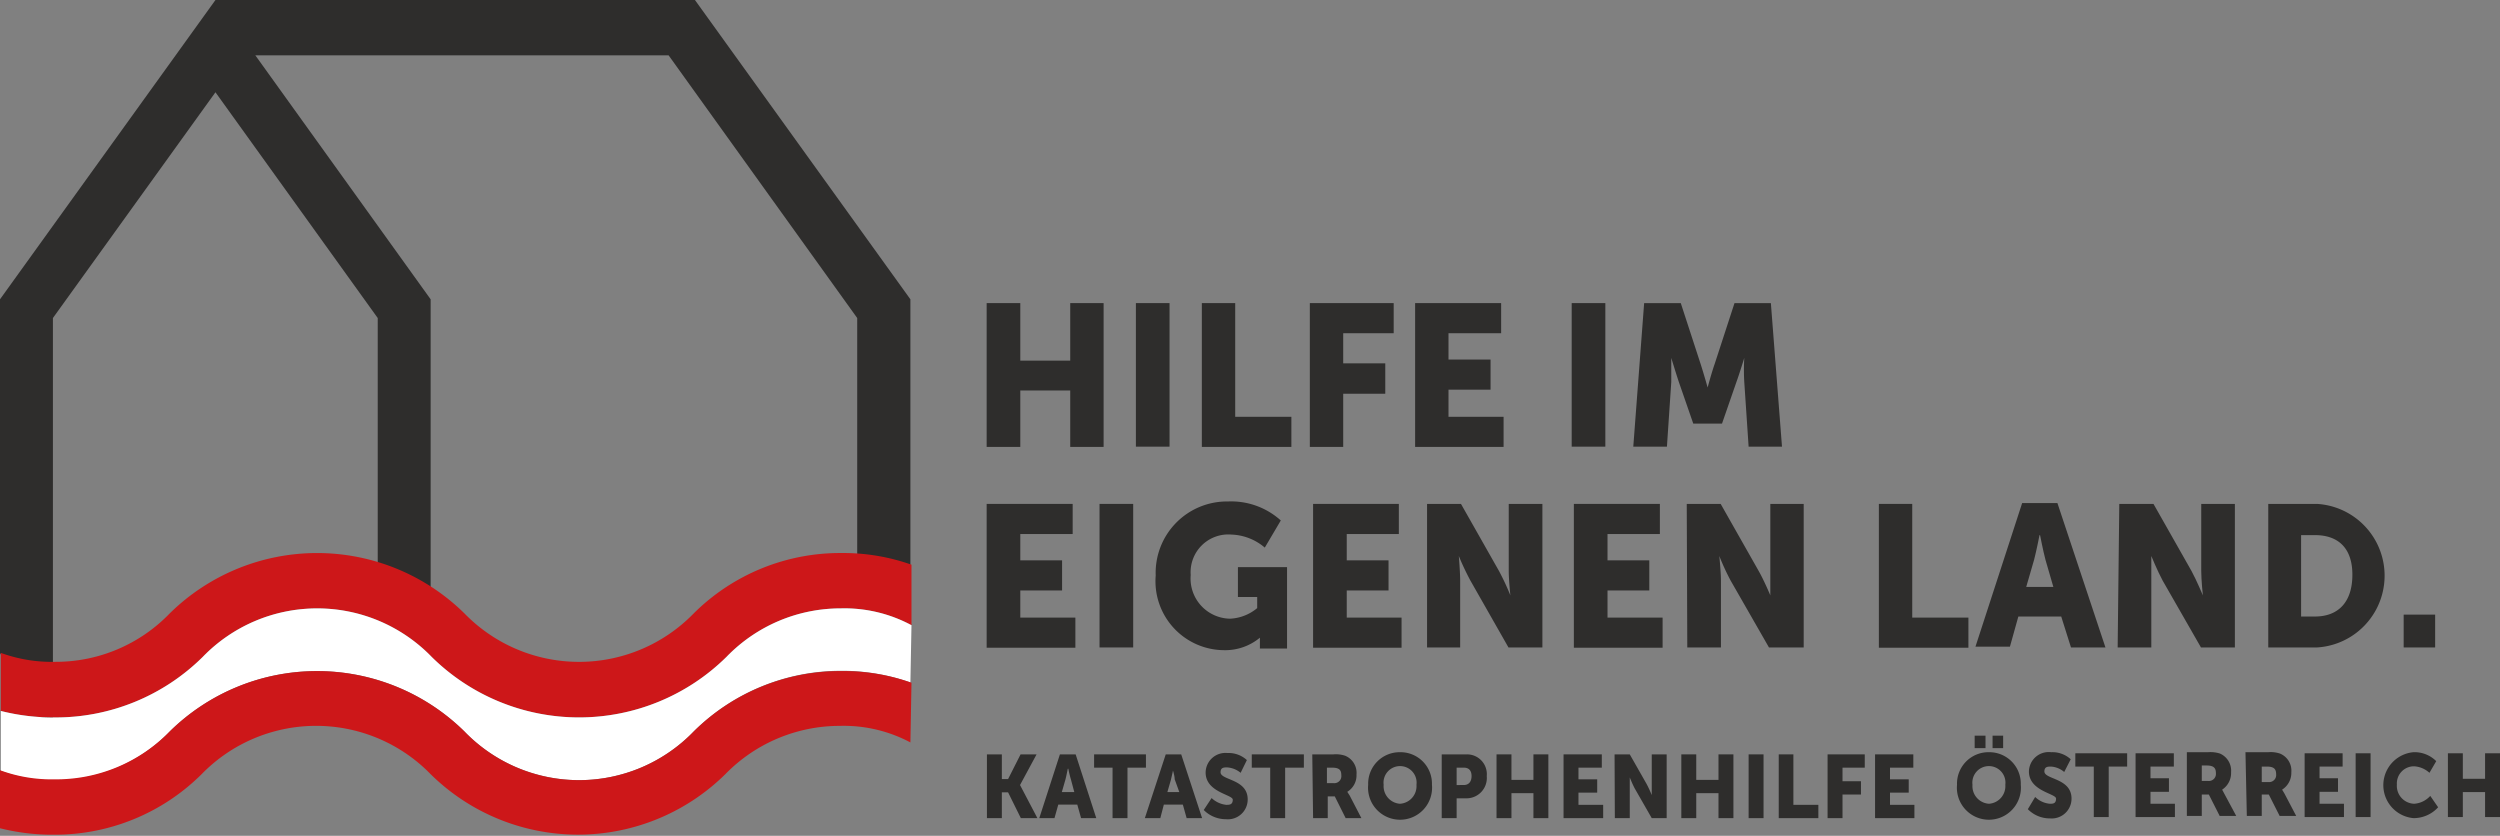 <svg id="Ebene_1" data-name="Ebene 1" xmlns="http://www.w3.org/2000/svg" xmlns:xlink="http://www.w3.org/1999/xlink" viewBox="0 0 92.13 30.8"><rect x="0" y="0" width="92.13" height="30.8" fill="#808080" stroke="none"/><defs><style>.cls-1{fill:none;}.cls-2{fill:#2e2d2c;}.cls-3{clip-path:url(#clip-path);}.cls-4{fill:#cd1719;}.cls-5{fill:#fff;}</style><clipPath id="clip-path" transform="translate(-465.41 -32.28)"><rect class="cls-1" x="465.41" y="32.28" width="92.13" height="30.8"/></clipPath></defs><polygon class="cls-2" points="37.62 30.15 37.15 29.2 36.92 29.2 36.92 30.15 36.37 30.15 36.37 27.8 36.92 27.8 36.92 28.71 37.15 28.71 37.61 27.8 38.2 27.8 37.59 28.93 37.59 28.93 38.23 30.15 37.62 30.15"/><g class="cls-3"><path class="cls-2" d="M505.11,61.93h-.7l-.14.5h-.56l.76-2.35h.58l.76,2.35h-.56Zm-.35-1.32s-.05.26-.09.41l-.13.45H505l-.12-.45a4.2,4.2,0,0,1-.1-.41Z" transform="translate(-465.41 -32.28)"/><polygon class="cls-2" points="41 28.29 40.32 28.29 40.32 27.8 42.23 27.8 42.23 28.29 41.55 28.29 41.55 30.15 41 30.15 41 28.29"/><path class="cls-2" d="M509,61.93h-.7l-.13.5h-.57l.77-2.35h.57l.77,2.35h-.57Zm-.35-1.32s-.05.26-.09.41l-.13.45h.44L508.7,61c0-.15-.09-.41-.09-.41Z" transform="translate(-465.41 -32.28)"/><path class="cls-2" d="M510.06,61.69a.93.93,0,0,0,.54.25c.11,0,.24,0,.24-.19s-1-.27-1-1a.73.73,0,0,1,.8-.72,1,1,0,0,1,.72.26l-.23.47a.87.87,0,0,0-.5-.2c-.11,0-.24,0-.24.18,0,.3,1,.24,1,1a.73.73,0,0,1-.8.73,1.15,1.15,0,0,1-.82-.34Z" transform="translate(-465.41 -32.28)"/><polygon class="cls-2" points="46.81 28.29 46.13 28.29 46.13 27.8 48.05 27.8 48.05 28.29 47.36 28.29 47.36 30.15 46.81 30.15 46.81 28.29"/><path class="cls-2" d="M513.77,60.08h.78a1.07,1.07,0,0,1,.43.05.68.68,0,0,1,.42.69.71.71,0,0,1-.34.64h0l.09.14.43.83H515l-.4-.8h-.26v.8h-.54Zm.78,1.06a.26.26,0,0,0,.29-.29c0-.18-.06-.28-.34-.28h-.19v.57Z" transform="translate(-465.41 -32.28)"/><path class="cls-2" d="M517,60a1.16,1.16,0,0,1,1.18,1.2,1.18,1.18,0,1,1-2.35,0A1.16,1.16,0,0,1,517,60m0,1.9a.65.65,0,0,0,.61-.7.61.61,0,1,0-1.21,0,.65.65,0,0,0,.6.7" transform="translate(-465.41 -32.28)"/><path class="cls-2" d="M518.54,60.08h.93a.73.73,0,0,1,.73.8.75.75,0,0,1-.73.82h-.38v.73h-.55Zm.81,1.13c.2,0,.29-.14.29-.33s-.09-.31-.28-.31h-.27v.64Z" transform="translate(-465.41 -32.28)"/><polygon class="cls-2" points="55.15 27.8 55.7 27.8 55.7 28.74 56.51 28.74 56.51 27.8 57.06 27.8 57.06 30.15 56.51 30.15 56.51 29.23 55.7 29.23 55.7 30.15 55.15 30.15 55.15 27.8"/><polygon class="cls-2" points="57.62 27.8 59.03 27.8 59.03 28.29 58.17 28.29 58.17 28.72 58.86 28.72 58.86 29.21 58.17 29.21 58.17 29.66 59.08 29.66 59.08 30.15 57.62 30.15 57.62 27.8"/><path class="cls-2" d="M524.91,60.08h.56l.62,1.09a4.3,4.3,0,0,1,.19.41h0s0-.26,0-.41V60.08h.55v2.35h-.55l-.63-1.1c-.08-.15-.18-.4-.18-.4h0s0,.25,0,.4v1.1h-.55Z" transform="translate(-465.41 -32.28)"/><polygon class="cls-2" points="61.96 27.8 62.51 27.8 62.51 28.74 63.33 28.74 63.33 27.8 63.88 27.8 63.88 30.15 63.33 30.15 63.33 29.23 62.51 29.23 62.51 30.15 61.96 30.15 61.96 27.8"/><rect class="cls-2" x="64.44" y="27.8" width="0.55" height="2.35"/><polygon class="cls-2" points="65.55 27.8 66.09 27.8 66.09 29.66 67.01 29.66 67.01 30.15 65.55 30.15 65.55 27.8"/><polygon class="cls-2" points="67.35 27.8 68.72 27.8 68.72 28.29 67.9 28.29 67.9 28.79 68.58 28.79 68.58 29.28 67.9 29.28 67.9 30.15 67.35 30.15 67.35 27.8"/><polygon class="cls-2" points="69.1 27.8 70.51 27.8 70.51 28.29 69.65 28.29 69.65 28.72 70.34 28.72 70.34 29.21 69.65 29.21 69.65 29.66 70.55 29.66 70.55 30.15 69.1 30.15 69.1 27.8"/><path class="cls-2" d="M538.71,60a1.16,1.16,0,0,1,1.17,1.2,1.18,1.18,0,1,1-2.35,0,1.16,1.16,0,0,1,1.18-1.2m0,1.9a.65.65,0,0,0,.6-.7.61.61,0,1,0-1.21,0,.65.65,0,0,0,.61.7m-.53-2.51h.4v.46h-.4Zm.66,0h.39v.46h-.39Z" transform="translate(-465.41 -32.28)"/><path class="cls-2" d="M540.41,61.65a.89.89,0,0,0,.54.25c.11,0,.23,0,.23-.19s-1-.27-1-1A.73.73,0,0,1,541,60a1,1,0,0,1,.72.26l-.24.47a.82.82,0,0,0-.49-.2c-.11,0-.24,0-.24.18,0,.3,1,.24,1,1a.73.73,0,0,1-.79.73,1.13,1.13,0,0,1-.82-.34Z" transform="translate(-465.41 -32.28)"/><polygon class="cls-2" points="77.16 28.25 76.48 28.25 76.48 27.76 78.39 27.76 78.39 28.25 77.71 28.25 77.71 30.11 77.16 30.11 77.16 28.25"/><polygon class="cls-2" points="78.7 27.76 80.11 27.76 80.11 28.25 79.25 28.25 79.25 28.68 79.93 28.68 79.93 29.18 79.25 29.18 79.25 29.62 80.15 29.62 80.15 30.11 78.7 30.11 78.7 27.76"/><path class="cls-2" d="M546,60h.78a1.16,1.16,0,0,1,.44.05.69.69,0,0,1,.41.69.73.73,0,0,1-.33.64h0l.08.15.44.82h-.61l-.4-.79h-.26v.79H546Zm.79,1.06a.26.26,0,0,0,.28-.29c0-.17-.06-.28-.34-.28h-.18v.57Z" transform="translate(-465.41 -32.28)"/><path class="cls-2" d="M548.16,60H549a1.07,1.07,0,0,1,.43.05.68.68,0,0,1,.42.69.73.73,0,0,1-.34.64h0l.09.15.43.82h-.61l-.4-.79h-.26v.79h-.55ZM549,61.1a.26.26,0,0,0,.29-.29c0-.17-.06-.28-.34-.28h-.19v.57Z" transform="translate(-465.41 -32.28)"/><polygon class="cls-2" points="84.93 27.76 86.33 27.76 86.33 28.25 85.48 28.25 85.48 28.68 86.16 28.68 86.16 29.18 85.48 29.18 85.48 29.62 86.38 29.62 86.38 30.11 84.93 30.11 84.93 27.76"/><rect class="cls-2" x="86.81" y="27.76" width="0.55" height="2.35"/><path class="cls-2" d="M554.35,60a1.13,1.13,0,0,1,.84.33l-.25.43a.92.92,0,0,0-.56-.24.63.63,0,0,0-.64.67.66.66,0,0,0,.64.71.88.88,0,0,0,.59-.29l.29.42a1.22,1.22,0,0,1-.91.4,1.22,1.22,0,0,1,0-2.43" transform="translate(-465.41 -32.28)"/><polygon class="cls-2" points="90.21 27.76 90.76 27.76 90.76 28.7 91.58 28.7 91.58 27.76 92.13 27.76 92.13 30.11 91.58 30.11 91.58 29.19 90.76 29.19 90.76 30.11 90.21 30.11 90.21 27.76"/><polygon class="cls-2" points="25.61 0 7.94 0 0 11.03 0 24.07 1.95 27.16 1.95 11.72 7.94 3.4 13.92 11.72 13.92 22.74 15.87 22.74 15.87 11.03 9.41 2.04 24.64 2.04 31.59 11.72 31.59 21.91 33.55 21.91 33.55 11.03 25.61 0"/><path class="cls-4" d="M499,53.09a7.55,7.55,0,0,0-2.6-.43,7.65,7.65,0,0,0-5.43,2.23,5.89,5.89,0,0,1-8.44,0,7.74,7.74,0,0,0-10.87,0,5.83,5.83,0,0,1-4.22,1.78,5.48,5.48,0,0,1-2-.33v2.14a7.92,7.92,0,0,0,2,.24,7.7,7.7,0,0,0,5.44-2.23,5.87,5.87,0,0,1,8.44,0,7.73,7.73,0,0,0,10.86,0,5.85,5.85,0,0,1,4.22-1.79,5.22,5.22,0,0,1,2.6.62Z" transform="translate(-465.41 -32.28)"/><path class="cls-5" d="M499,55.32a5.22,5.22,0,0,0-2.6-.62,5.85,5.85,0,0,0-4.22,1.79,7.73,7.73,0,0,1-10.86,0,5.87,5.87,0,0,0-8.44,0,7.7,7.7,0,0,1-5.44,2.23,7.92,7.92,0,0,1-2-.24v2.21a5.47,5.47,0,0,0,2,.34,5.84,5.84,0,0,0,4.22-1.79,7.74,7.74,0,0,1,10.87,0,5.87,5.87,0,0,0,8.44,0A7.69,7.69,0,0,1,496.36,57a7.55,7.55,0,0,1,2.6.43Z" transform="translate(-465.41 -32.28)"/><path class="cls-4" d="M499,57.44a7.55,7.55,0,0,0-2.6-.43,7.69,7.69,0,0,0-5.43,2.23,5.87,5.87,0,0,1-8.44,0,7.74,7.74,0,0,0-10.87,0A5.84,5.84,0,0,1,467.4,61a5.47,5.47,0,0,1-2-.34v2.14a7.92,7.92,0,0,0,2,.24,7.66,7.66,0,0,0,5.44-2.23,5.89,5.89,0,0,1,8.44,0,7.73,7.73,0,0,0,10.86,0,5.89,5.89,0,0,1,4.22-1.78,5.23,5.23,0,0,1,2.6.61Z" transform="translate(-465.41 -32.28)"/><polygon class="cls-2" points="36.36 11.17 37.6 11.17 37.6 13.29 39.44 13.29 39.44 11.17 40.67 11.17 40.67 16.47 39.44 16.47 39.44 14.39 37.6 14.39 37.6 16.47 36.36 16.47 36.36 11.17"/><rect class="cls-2" x="41.86" y="11.17" width="1.24" height="5.29"/><polygon class="cls-2" points="44.29 11.17 45.52 11.17 45.52 15.36 47.59 15.36 47.59 16.47 44.29 16.47 44.29 11.17"/><polygon class="cls-2" points="48.27 11.17 51.36 11.17 51.36 12.28 49.5 12.28 49.5 13.39 51.05 13.39 51.05 14.51 49.5 14.51 49.5 16.47 48.27 16.47 48.27 11.17"/><polygon class="cls-2" points="52.15 11.17 55.32 11.17 55.32 12.28 53.38 12.28 53.38 13.25 54.93 13.25 54.93 14.36 53.38 14.36 53.38 15.36 55.41 15.36 55.41 16.47 52.15 16.47 52.15 11.17"/><rect class="cls-2" x="57.92" y="11.17" width="1.24" height="5.29"/><path class="cls-2" d="M526,43.45h1.35l.73,2.24c.11.34.26.87.26.87h0s.14-.53.26-.87l.73-2.24h1.34l.41,5.29h-1.23l-.16-2.38a7.81,7.81,0,0,1,0-.89h0s-.17.56-.29.89l-.53,1.53h-1.06l-.53-1.53c-.11-.33-.28-.89-.28-.89h0s0,.49,0,.89l-.16,2.38H525.6Z" transform="translate(-465.41 -32.28)"/><polygon class="cls-2" points="36.36 18.57 39.53 18.57 39.53 19.68 37.6 19.68 37.6 20.65 39.14 20.65 39.14 21.76 37.6 21.76 37.6 22.76 39.63 22.76 39.63 23.87 36.36 23.87 36.36 18.57"/><rect class="cls-2" x="40.52" y="18.57" width="1.24" height="5.29"/><path class="cls-2" d="M510.67,50.76a2.73,2.73,0,0,1,1.94.7l-.59,1a2,2,0,0,0-1.23-.48,1.39,1.39,0,0,0-1.5,1.49,1.48,1.48,0,0,0,1.45,1.61,1.68,1.68,0,0,0,1-.39v-.41h-.71v-1.1h1.81v3h-1V56c0-.11,0-.22,0-.22h0a2,2,0,0,1-1.33.46A2.54,2.54,0,0,1,508,53.49a2.63,2.63,0,0,1,2.66-2.73" transform="translate(-465.41 -32.28)"/><polygon class="cls-2" points="48.39 18.57 51.55 18.57 51.55 19.68 49.63 19.68 49.63 20.65 51.17 20.65 51.17 21.76 49.63 21.76 49.63 22.76 51.65 22.76 51.65 23.87 48.39 23.87 48.39 18.57"/><path class="cls-2" d="M518,50.85h1.25l1.4,2.47a9,9,0,0,1,.42.9h0s-.06-.56-.06-.9V50.85h1.24v5.29H521l-1.4-2.46a9.83,9.83,0,0,1-.43-.91h0s.05.57.05.91v2.46H518Z" transform="translate(-465.41 -32.28)"/><polygon class="cls-2" points="58 18.57 61.17 18.57 61.17 19.68 59.24 19.68 59.24 20.65 60.78 20.65 60.78 21.76 59.24 21.76 59.24 22.76 61.27 22.76 61.27 23.87 58 23.87 58 18.57"/><path class="cls-2" d="M527.57,50.85h1.25l1.4,2.47c.2.35.43.9.43.9h0s0-.56,0-.9V50.85h1.23v5.29H530.6l-1.41-2.46a8.73,8.73,0,0,1-.42-.91h0s.06.57.06.91v2.46h-1.24Z" transform="translate(-465.41 -32.28)"/><polygon class="cls-2" points="69.24 18.57 70.47 18.57 70.47 22.76 72.54 22.76 72.54 23.87 69.24 23.87 69.24 18.57"/><path class="cls-2" d="M541.37,55h-1.58l-.31,1.11h-1.27l1.72-5.29h1.3L543,56.14h-1.27Zm-.8-3s-.11.57-.2.91l-.29,1h1l-.29-1c-.09-.34-.2-.91-.2-.91Z" transform="translate(-465.41 -32.28)"/><path class="cls-2" d="M543.51,50.85h1.26l1.4,2.47c.19.35.42.9.42.9h0s-.06-.56-.06-.9V50.85h1.24v5.29h-1.25l-1.41-2.46c-.19-.35-.42-.91-.42-.91h0s0,.57,0,.91v2.46h-1.24Z" transform="translate(-465.41 -32.28)"/><path class="cls-2" d="M549,50.85h1.8a2.65,2.65,0,0,1,0,5.29H549ZM550.72,55c.86,0,1.38-.53,1.38-1.54S551.55,52,550.72,52h-.51V55Z" transform="translate(-465.41 -32.28)"/><rect class="cls-2" x="88.58" y="22.65" width="1.16" height="1.21"/></g></svg>